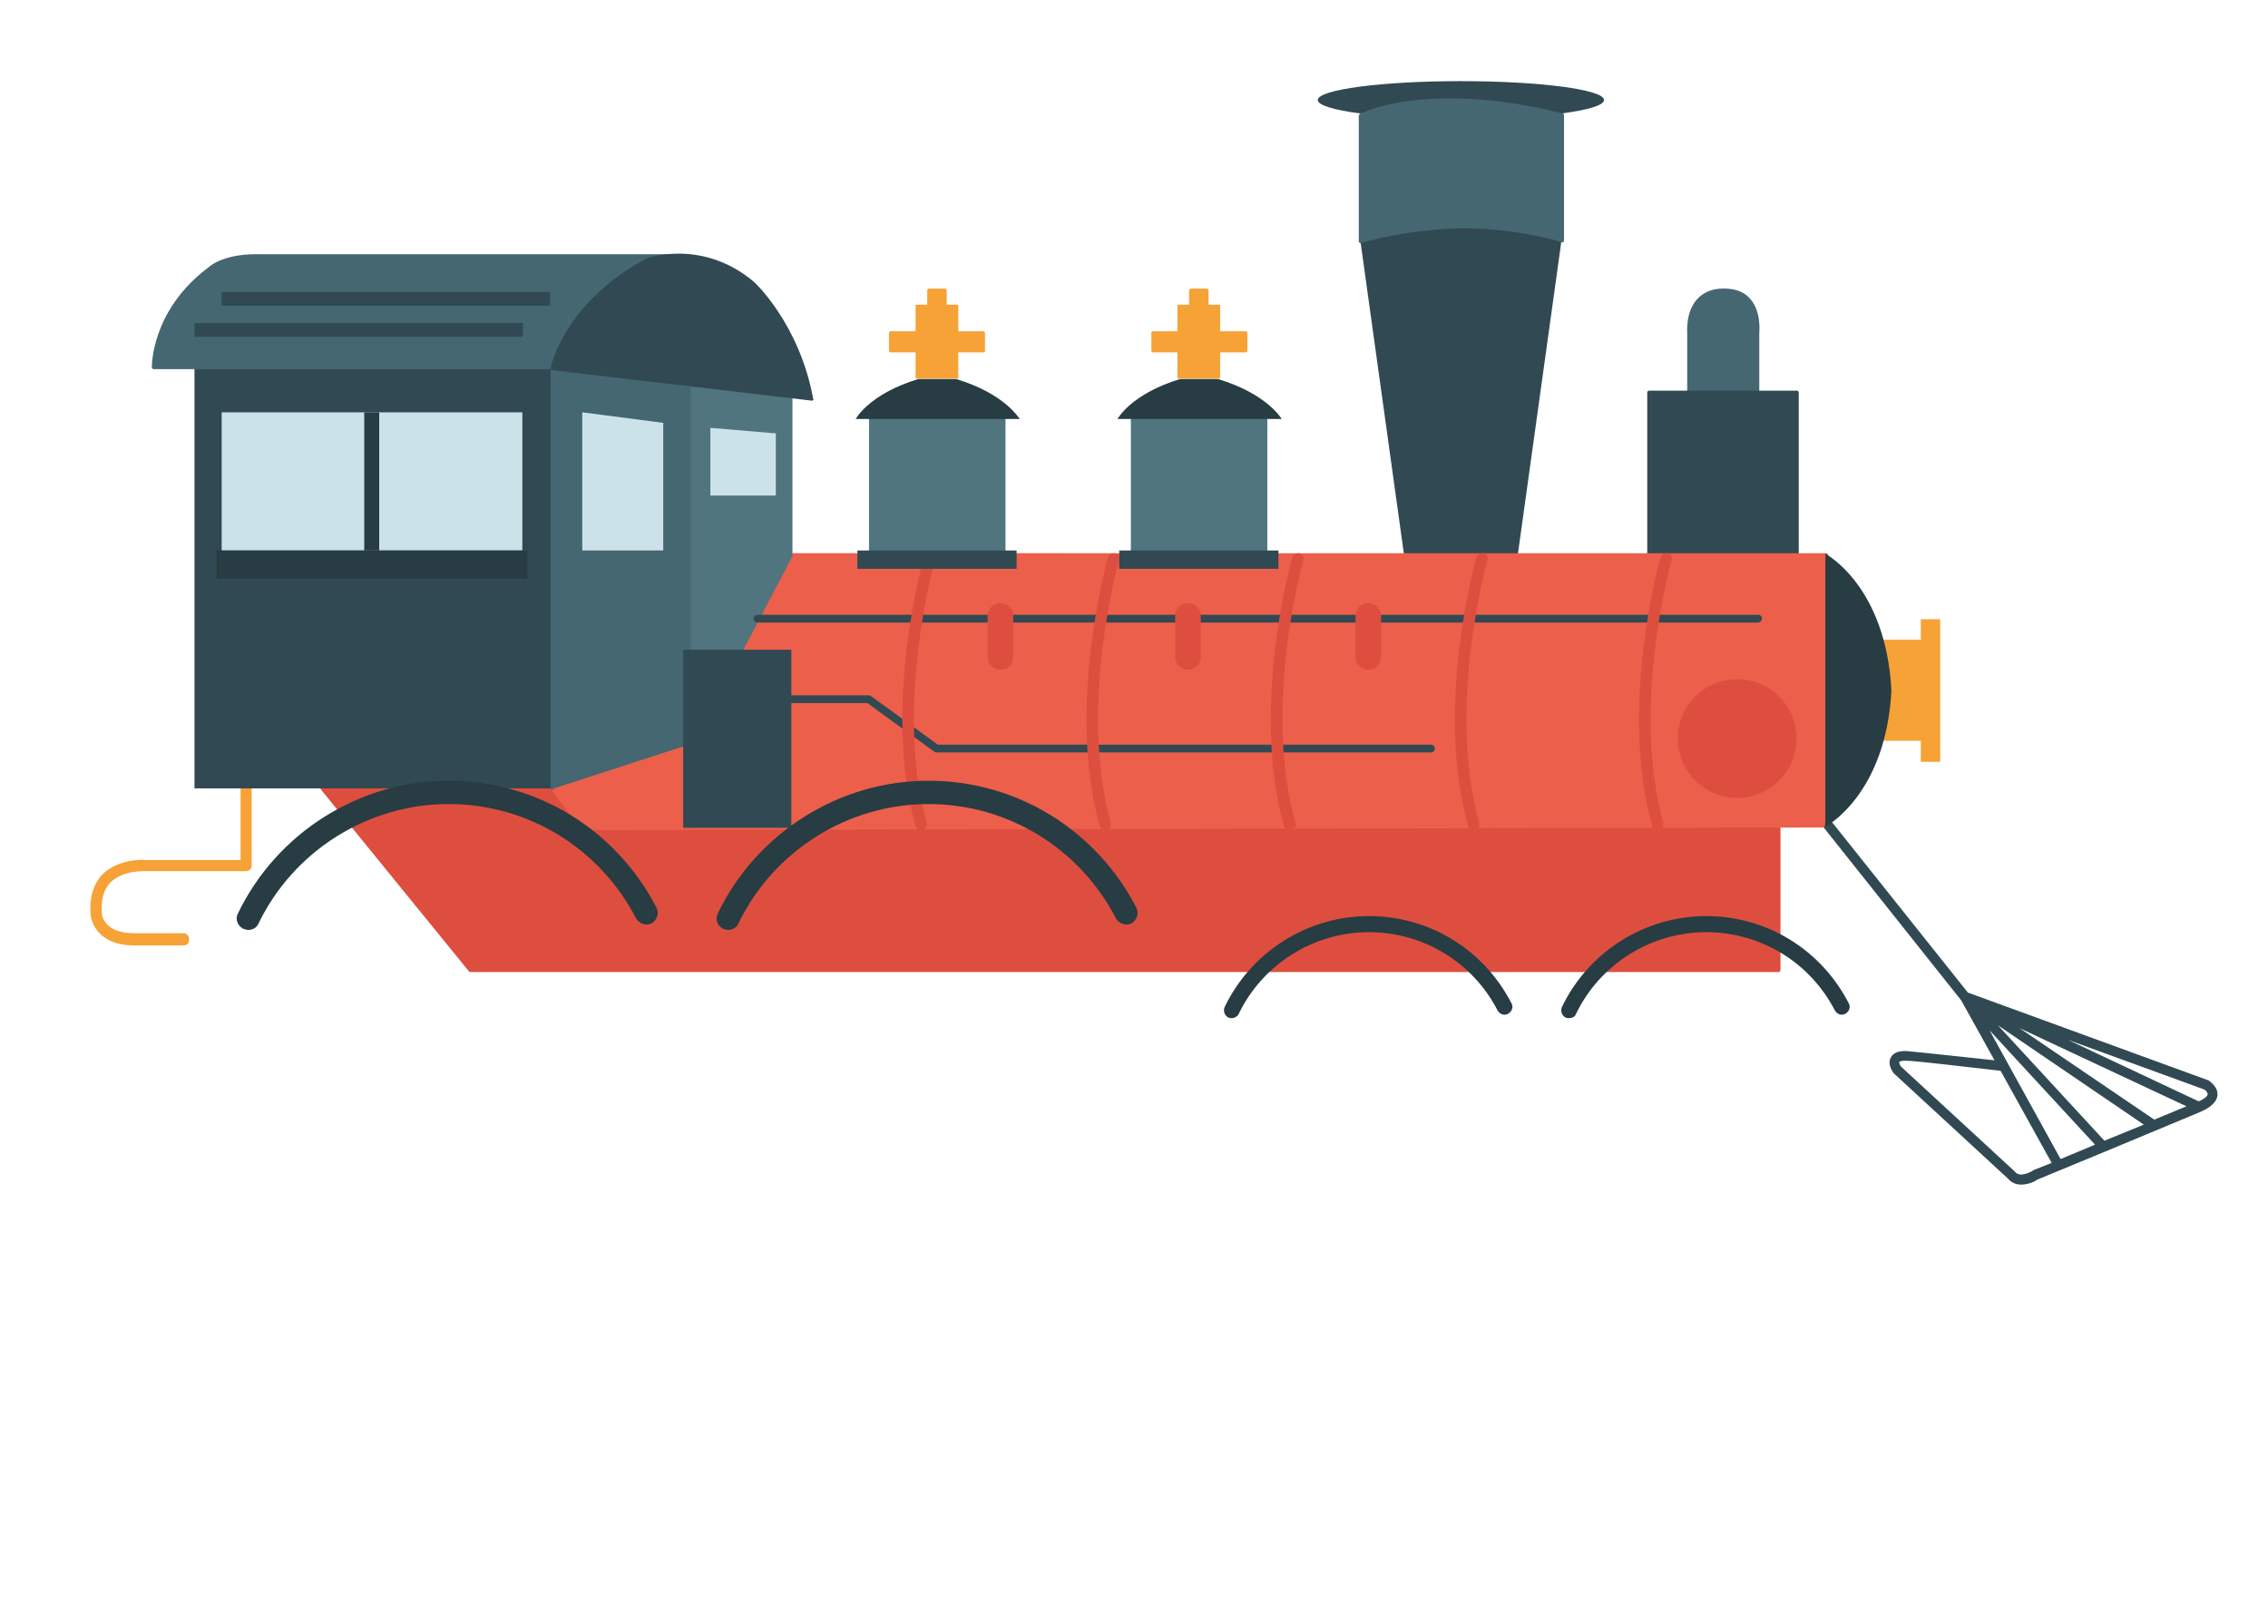 <?xml version="1.0" encoding="utf-8"?>
<!-- Generator: Adobe Illustrator 19.2.1, SVG Export Plug-In . SVG Version: 6.00 Build 0)  -->
<svg version="1.1" id="Ebene_1" xmlns="http://www.w3.org/2000/svg" xmlns:xlink="http://www.w3.org/1999/xlink" x="0px" y="0px"
	 viewBox="0 0 3229.1 2311.4" style="enable-background:new 0 0 3229.1 2311.4;" xml:space="preserve">
<style type="text/css">
	.st0{fill:#314952;}
	.st1{fill:#446772;}
	.st2{fill:none;stroke:#314952;stroke-linecap:round;stroke-linejoin:round;stroke-miterlimit:10;}
	.st3{fill:#F6A236;}
	.st4{fill:#DE4E3F;}
	.st5{fill:#EC5F4B;}
	.st6{fill:#273C43;}
	.st7{fill:#50757E;}
	.st8{fill:#CCE2E9;}
	.st9{fill:#50757E;stroke:#50757E;stroke-linecap:round;stroke-linejoin:round;stroke-miterlimit:10;}
</style>
<path class="st0" d="M3156.5,1552.9c-2.4-7.9-10.3-13.4-11.1-14.2c-0.8,0-0.8-0.8-1.6-0.8l-342-124.8l-205.3-257.5
	c-2.4-3.2-6.3-3.2-9.5-0.8c-3.2,2.4-3.2,7.1-0.8,10.3l206.1,259.1l47.4,85.3c-30.8-3.2-101.9-11.1-120-12.6l0,0
	c-5.5-0.8-22.1-2.4-27.6,8.7c-5.5,9.5,3.2,21.3,3.9,22.1l0.8,0.8l161.9,149.3c5.5,6.3,11.8,8.7,19,8.7c8.7,0,17.4-3.2,22.9-7.1
	l95.6-39.5l0,0l136.6-56.9l0,0l0,0C3156.5,1572.7,3158.9,1560.8,3156.5,1552.9z M3143.1,1556.9c0.8,3.2-3.9,7.1-12.6,11.1
	l-186.4-87.7l195.1,71.1C3139.9,1552.1,3142.3,1554.5,3143.1,1556.9z M3067.2,1594l-191.9-130.3L3113,1575L3067.2,1594z
	 M2996.2,1624l-151.6-164.3l207.7,141.4L2996.2,1624z M2933.8,1650.1l-101.1-183.2l150.1,162.7L2933.8,1650.1z M2895.1,1665.9
	c0,0-0.8,0-0.8,0.8c0,0-18.2,11.1-25.3,1.6l-0.8-0.8l-161.9-149.3c-1.6-2.4-2.4-5.5-2.4-6.3c0,0,2.4-2.4,11.8-1.6c0,0,0,0,0.8,0
	c0,0,0,0,0.8,0s0.8,0,1.6,0l0,0c14.2,0.8,82.1,8.7,129.5,14.2l72.7,131.1L2895.1,1665.9z"/>
<g>
	<ellipse class="st0" cx="2080" cy="142.4" rx="203.8" ry="26.9"/>
	<path class="st0" d="M2223,343.8c0,0-31.6-19.7-135.1-21.3l0,0c-2.4,0-5.5,0-7.9,0s-5.5,0-7.9,0l0,0
		c-103.5,1.6-135.1,21.3-135.1,21.3l64.8,466h156.4L2223,343.8z"/>
	<g>
		<path class="st1" d="M1937,343.8V165.3c0,0,94-49,285.9,0v178.5C2223,343.8,2087.9,298.7,1937,343.8z"/>
		<path class="st1" d="M1937,346.1c-0.8,0-0.8,0-1.6-0.8c-0.8-0.8-0.8-1.6-0.8-2.4V164.5c0-0.8,0.8-1.6,1.6-2.4
			c1.6-0.8,43.4-22.1,127.9-22.1c49.8,0,103.5,7.1,160.3,21.3c1.6,0,2.4,1.6,2.4,2.4v178.5c0,0.8-0.8,1.6-0.8,2.4
			c-0.8,0.8-1.6,0.8-2.4,0c-0.8,0-60.8-19.7-143.7-19.7C2029.5,326.4,1982.1,333.5,1937,346.1C1937.8,346.1,1937,346.1,1937,346.1z
			 M1940.2,166.8v173.8c43.4-12.6,90-19,138.2-19c72.7,0,127.9,15,142.2,19v-173c-56.1-14.2-108.2-21.3-157.2-21.3
			C1989.2,146.3,1948.1,162.9,1940.2,166.8z"/>
	</g>
</g>
<g>
	<g>
		<path class="st1" d="M2452.8,412.5c-53.7,0.8-49,60-49,60v85.3h97.1v-85.3C2501.7,472.5,2509.6,412.5,2452.8,412.5z"/>
		<path class="st1" d="M2501.7,560.9h-97.1c-1.6,0-2.4-1.6-2.4-2.4v-85.3c0-0.8-2.4-29.2,14.2-47.4c8.7-9.5,21.3-15,37.1-15h0.8
			c16.6,0,29.2,4.7,37.9,15c15.8,18.2,12.6,46.6,12.6,48.2v85.3C2504.1,560.2,2503.3,560.9,2501.7,560.9z M2407,555.4h91.6v-82.9
			c0-0.8,3.2-27.6-11.1-44.2c-7.9-8.7-19-13.4-34-13.4h-0.8c-14.2,0-25.3,4.7-33.2,13.4c-15,16.6-12.6,43.4-12.6,44.2v82.9H2407z"/>
	</g>
	<g>
		<polygon class="st0" points="2404.6,558.6 2347.7,558.6 2347.7,809.7 2558.6,809.7 2558.6,558.6 		"/>
		<path class="st0" d="M2558.6,812.1h-210.9c-1.6,0-2.4-1.6-2.4-2.4V558.6c0-1.6,1.6-2.4,2.4-2.4h210.9c1.6,0,2.4,1.6,2.4,2.4v251.2
			C2561,811.3,2560.2,812.1,2558.6,812.1z M2350.9,806.6h205.3V560.9h-205.3V806.6z"/>
	</g>
</g>
<path class="st2" d="M1078.5,399.8"/>
<path class="st3" d="M261.9,1346h-70.3c-58.4,0-62.4-41.9-62.4-42.6c-2.4-24.5,3.2-43.4,15.8-57.7c22.1-22.9,58.4-22.1,62.4-21.3
	h135.1v-102.7c0-4.7,3.9-7.9,7.9-7.9c4.7,0,7.9,3.9,7.9,7.9v110.6c0,4.7-3.9,7.9-7.9,7.9h-143c0,0,0,0-0.8,0c0,0-32.4-1.6-49.8,16.6
	c-9.5,10.3-13.4,25.3-11.8,44.2c0,1.6,3.2,27.6,45.8,27.6h70.3c4.7,0,7.9,3.9,7.9,7.9C269.8,1342.8,265.9,1346,261.9,1346z"/>
<g>
	<polygon class="st4" points="460.1,1122.5 670.2,1381.5 2532.5,1381.5 2532.5,1178.6 829.8,1178.6 786.3,1122.5 	"/>
	<path class="st4" d="M2532.5,1383.9H670.2c-0.8,0-1.6,0-2.4-0.8l-210.8-259c-0.8-0.8-0.8-1.6,0-3.2c0.8-0.8,1.6-1.6,2.4-1.6h327
		c0.8,0,1.6,0.8,2.4,0.8l42.6,55.3h1701.2c1.6,0,2.4,1.6,2.4,2.4V1380C2534.9,1383.1,2534.1,1383.9,2532.5,1383.9z M671.8,1378.4
		h1857.6v-196.7H829.8c-0.8,0-1.6,0-2.4-0.8l-42.6-55.3H464.9L671.8,1378.4z"/>
</g>
<path class="st5" d="M2602.8,789.2c0-0.8-1.6-1.6-2.4-1.6H1125.1c-0.8,0-1.6,0.8-2.4,1.6l-138.2,266.2l-199,64.8
	c-0.8,0-1.6,0.8-1.6,1.6c0,0.8,0,1.6,0.8,2.4l43.4,56.9c0.8,0.8,1.6,0.8,2.4,0.8l0,0l1765.2-3.9c1.6,0,2.4-0.8,2.4-2.4
	C2645.5,930.6,2602.8,790.8,2602.8,789.2z"/>
<g>
	<g>
		<g>
			<rect x="2670" y="914" class="st3" width="67.1" height="137.4"/>
			<path class="st3" d="M2740.3,1054.6h-73.5V910.8h73.5V1054.6z M2673.1,1049h61.6V917.1h-61.6V1049z"/>
		</g>
		<g>
			<rect x="2737.9" y="884.8" class="st3" width="21.3" height="196.7"/>
			<path class="st3" d="M2762.4,1084.6h-27.6v-203h27.6V1084.6z M2740.3,1078.3h15.8V887.1h-15.8V1078.3z"/>
		</g>
	</g>
	<path class="st6" d="M2598.9,788.4V1177c0,0,86.1-45,94-193.5v-0.8C2685,833.4,2598.9,788.4,2598.9,788.4z"/>
</g>
<rect x="276.9" y="523" class="st0" width="510.2" height="599.4"/>
<g>
	<polygon class="st1" points="786.3,523 986.1,545.9 986.1,1057.7 786.3,1122.5 	"/>
	<path class="st1" d="M786.3,1124.9c-0.8,0-0.8,0-1.6-0.8s-0.8-1.6-0.8-2.4V522.2c0-0.8,0-1.6,0.8-2.4c0.8-0.8,1.6-0.8,2.4-0.8
		l199.8,23c1.6,0,2.4,1.6,2.4,2.4v511c0,0.8-0.8,2.4-1.6,2.4l-199.8,64.8C787.1,1124.9,787.1,1124.9,786.3,1124.9z M789.5,526.2
		v592.3l194.3-63.2v-507L789.5,526.2z"/>
</g>
<path class="st2" d="M786.3,523"/>
<g>
	<path class="st1" d="M364.6,365.1h606.6c-124.8,66.3-184.8,158-184.8,158H218.5c0,0-2.4-79.8,80.6-140.6
		C299,382.5,318,365.1,364.6,365.1z"/>
	<path class="st1" d="M973.5,364.3c0-1.6-1.6-2.4-2.4-2.4H364.6c-47.4,0-66.3,17.4-67.1,18.2c-82.9,61.6-81.3,142.2-81.3,143
		c0,1.6,1.6,2.4,2.4,2.4h567.9c0.8,0,1.6-0.8,2.4-1.6s61.6-91.6,184-157.2C973.5,366.7,974.3,365.1,973.5,364.3z M784.7,520.7H220.8
		c0.8-14.2,7.1-82.1,79.8-135.8c0,0,19-16.6,64-16.6h596.3C851.1,429.1,792.6,509.6,784.7,520.7z"/>
</g>
<g>
	<polygon class="st7" points="1125.1,564.1 1125.1,790 986.1,1057.7 986.1,545.9 	"/>
	<path class="st7" d="M986.1,1060.1L986.1,1060.1c-1.6,0-2.4-1.6-2.4-2.4v-511c0-0.8,0-1.6,0.8-2.4c0.8-0.8,1.6-0.8,2.4-0.8
		l139,18.2c1.6,0,2.4,1.6,2.4,2.4V790c0,0.8,0,0.8,0,1.6l-139.8,266.9C988.5,1059.3,986.9,1060.1,986.1,1060.1z M989.3,549.1v496.8
		l133.5-256.7V565.7L989.3,549.1z"/>
</g>
<rect x="276.9" y="459.9" class="st0" width="467.6" height="19.7"/>
<rect x="315.6" y="415.6" class="st0" width="467.6" height="19.7"/>
<polygon class="st8" points="944.3,783.7 829,783.7 829,587 944.3,602 "/>
<polygon class="st8" points="1104.6,705.5 1011.4,705.5 1011.4,609.1 1104.6,617 "/>
<g>
	<path class="st0" d="M1073.8,405.4c-74.2-63.2-151.6-34-151.6-34c-117.7,60.8-135.1,153.2-135.1,153.2l369.6,43.4
		C1136.2,463,1073.8,405.4,1073.8,405.4z"/>
	<path class="st0" d="M1155.9,570.4L1155.9,570.4L786.3,527c-0.8,0-1.6-0.8-1.6-0.8c-0.8-0.8-0.8-1.6-0.8-2.4
		c0-0.8,19.7-94,136.6-155.6c0.8-0.8,19-7.1,45.8-7.1c27.6,0,68.7,7.1,108.2,41.1c0.8,0.8,63.2,59.2,82.9,163.5c0,0,0,0.8,0,1.6
		C1159.1,569.6,1157.5,570.4,1155.9,570.4L1155.9,570.4z M790.3,522.2l362.5,42.6c-20.5-100.3-80.6-157.2-80.6-157.2
		c-38.7-33.2-78.2-40.3-105-40.3c-26.1,0-43.4,6.3-43.4,6.3C819.5,427.5,794.2,506.5,790.3,522.2z"/>
</g>
<g>
	<rect x="315.6" y="587" class="st8" width="428.1" height="196.7"/>
	<rect x="308.5" y="783.7" class="st6" width="442.3" height="40.3"/>
	<rect x="518.6" y="587" class="st6" width="21.3" height="196.7"/>
</g>
<g>
	<path class="st0" d="M2037.4,1071.2h-703.7c-0.8,0-2.4,0-3.2-0.8l-95.6-69.5h-109c-3.2,0-5.5-2.4-5.5-5.5c0-3.2,2.4-5.5,5.5-5.5
		h110.6c0.8,0,2.4,0,3.2,0.8l95.6,69.5h702.1c3.2,0,5.5,2.4,5.5,5.5C2042.9,1068.8,2040.5,1071.2,2037.4,1071.2z"/>
	<path class="st0" d="M2503.3,886.3H1078.5c-3.2,0-5.5-2.4-5.5-5.5c0-3.2,2.4-5.5,5.5-5.5h1424.8c3.2,0,5.5,2.4,5.5,5.5
		C2508.1,884,2505.7,886.3,2503.3,886.3z"/>
	<g>
		<g>
			<path class="st4" d="M1836,1181.7c-3.9,0-7.1-2.4-7.9-5.5c-48.2-170.6,11.1-380.7,11.8-383c1.6-3.9,5.5-6.3,10.3-5.5
				c3.9,0.8,7.1,5.5,5.5,9.5c-0.8,2.4-58.4,208.5-11.1,374.4c1.6,3.9-1.6,8.7-5.5,9.5C1837.5,1181.7,1836.7,1181.7,1836,1181.7z"/>
			<path class="st4" d="M1573.7,1181.7c-3.9,0-7.1-2.4-7.9-5.5c-48.2-170.6,11.1-380.7,11.8-383c1.6-3.9,5.5-6.3,10.3-5.5
				c3.9,0.8,7.1,5.5,5.5,9.5c-0.8,2.4-58.4,208.5-11.8,374.4c0.8,3.9-1.6,8.7-5.5,9.5C1575.3,1181.7,1574.5,1181.7,1573.7,1181.7z"
				/>
			<path class="st4" d="M1311.5,1181.7c-3.2,0-7.1-2.4-7.9-5.5c-48.2-170.6,11.1-380.7,11.8-383c1.6-3.9,5.5-6.3,10.3-5.5
				c3.9,0.8,7.1,5.5,5.5,9.5c-0.8,2.4-58.4,208.5-11.8,374.4c1.6,3.9-1.6,8.7-5.5,9.5C1313.1,1181.7,1312.3,1181.7,1311.5,1181.7z"
				/>
			<path class="st4" d="M2098.2,1181.7c-3.2,0-7.1-2.4-7.9-5.5c-48.2-170.6,11.1-380.7,11.8-383c1.6-3.9,5.5-6.3,10.3-5.5
				c3.9,0.8,7.1,5.5,5.5,9.5c-0.8,2.4-58.4,208.5-11.8,374.4c1.6,3.9-1.6,8.7-5.5,9.5C2099.7,1181.7,2099,1181.7,2098.2,1181.7z"/>
			<path class="st4" d="M2360.4,1181.7c-3.2,0-7.1-2.4-7.9-5.5c-48.2-170.6,11.1-380.7,11.8-383c1.6-3.9,5.5-6.3,10.3-5.5
				c3.9,0.8,7.1,5.5,5.5,9.5c-0.8,2.4-58.4,208.5-11.8,374.4c0.8,3.9-1.6,8.7-5.5,9.5C2362,1181.7,2361.2,1181.7,2360.4,1181.7z"/>
		</g>
	</g>
	<circle class="st4" cx="2473.3" cy="1051.4" r="84.5"/>
	<g>
		<path class="st4" d="M1442.6,935.3c0,10.3-7.9,18.2-18.2,18.2l0,0c-10.3,0-18.2-7.9-18.2-18.2v-58.4c0-10.3,7.9-18.2,18.2-18.2
			l0,0c10.3,0,18.2,7.9,18.2,18.2V935.3z"/>
		<path class="st4" d="M1709.6,935.3c0,10.3-7.9,18.2-18.2,18.2l0,0c-10.3,0-18.2-7.9-18.2-18.2v-58.4c0-10.3,7.9-18.2,18.2-18.2
			l0,0c10.3,0,18.2,7.9,18.2,18.2V935.3z"/>
		<path class="st4" d="M1966.3,935.3c0,10.3-7.9,18.2-18.2,18.2l0,0c-10.3,0-18.2-7.9-18.2-18.2v-58.4c0-10.3,7.9-18.2,18.2-18.2
			l0,0c10.3,0,18.2,7.9,18.2,18.2V935.3z"/>
	</g>
	<rect x="972.7" y="925" class="st0" width="154" height="253.5"/>
</g>
<g>
	<g>
		<g>
			<rect x="1239.7" y="595.7" class="st7" width="189.5" height="188"/>
			<path class="st7" d="M1429.2,786.8h-189.5c-1.6,0-2.4-1.6-2.4-2.4v-188c0-1.6,1.6-2.4,2.4-2.4h189.5c1.6,0,2.4,1.6,2.4,2.4v188
				C1431.6,785.2,1430,786.8,1429.2,786.8z M1242,781.3h184V598.9h-184V781.3z"/>
		</g>
		<rect x="1220.7" y="783.7" class="st0" width="226.7" height="26.1"/>
		<path class="st9" d="M1334.4,539.6"/>
		<path class="st6" d="M1361.3,539.6h-26.9h-26.9c-70.3,21.3-89.2,56.9-89.2,56.9h116.9h116.9
			C1450.5,595.7,1431.6,560.9,1361.3,539.6z"/>
		<rect x="1303.6" y="498.6" class="st3" width="60.8" height="40.3"/>
		<g>
			<rect x="1268.1" y="473.3" class="st3" width="131.9" height="25.3"/>
			<path class="st3" d="M1400,501.7h-131.9c-1.6,0-2.4-1.6-2.4-2.4V474c0-1.6,1.6-2.4,2.4-2.4H1400c1.6,0,2.4,1.6,2.4,2.4v25.3
				C1403.2,500.1,1401.6,501.7,1400,501.7z M1270.5,496.2h127.2v-20.5h-127.2V496.2L1270.5,496.2z"/>
		</g>
		<rect x="1303.6" y="433.8" class="st3" width="60.8" height="39.5"/>
		<g>
			<rect x="1322.6" y="412.5" class="st3" width="22.9" height="21.3"/>
			<path class="st3" d="M1345.5,437h-22.9c-1.6,0-2.4-1.6-2.4-2.4v-21.3c0-1.6,1.6-2.4,2.4-2.4h22.9c1.6,0,2.4,1.6,2.4,2.4v21.3
				C1348.7,435.4,1347.1,437,1345.5,437z M1325.8,431.4h17.4v-15.8h-17.4V431.4z"/>
		</g>
	</g>
	<g>
		<g>
			<rect x="1612.4" y="595.7" class="st7" width="189.5" height="188"/>
			<path class="st7" d="M1802,786.8h-189.5c-1.6,0-2.4-1.6-2.4-2.4v-188c0-1.6,1.6-2.4,2.4-2.4H1802c1.6,0,2.4,1.6,2.4,2.4v188
				C1804.4,785.2,1803.6,786.8,1802,786.8z M1614.8,781.3h184V598.9h-184V781.3z"/>
		</g>
		<rect x="1593.5" y="783.7" class="st0" width="226.7" height="26.1"/>
		<path class="st9" d="M1707.2,539.6"/>
		<path class="st6" d="M1734.1,539.6h-26.9h-26.9c-70.3,21.3-89.2,56.9-89.2,56.9H1708h116.9
			C1824.1,595.7,1804.4,560.9,1734.1,539.6z"/>
		<rect x="1676.4" y="498.6" class="st3" width="60.8" height="40.3"/>
		<g>
			<rect x="1640.9" y="473.3" class="st3" width="131.9" height="25.3"/>
			<path class="st3" d="M1773.6,501.7h-131.9c-1.6,0-2.4-1.6-2.4-2.4V474c0-1.6,1.6-2.4,2.4-2.4h131.9c1.6,0,2.4,1.6,2.4,2.4v25.3
				C1775.9,500.1,1775.1,501.7,1773.6,501.7z M1644,496.2h127.2v-20.5H1644V496.2z"/>
		</g>
		<rect x="1676.4" y="433.8" class="st3" width="60.8" height="39.5"/>
		<g>
			<rect x="1695.4" y="412.5" class="st3" width="22.9" height="21.3"/>
			<path class="st3" d="M1718.3,437h-22.9c-1.6,0-2.4-1.6-2.4-2.4v-21.3c0-1.6,1.6-2.4,2.4-2.4h22.9c1.6,0,2.4,1.6,2.4,2.4v21.3
				C1721.4,435.4,1719.9,437,1718.3,437z M1698.5,431.4h17.4v-15.8h-17.4V431.4z"/>
		</g>
	</g>
</g>
<g>
	<g>
		<path class="st6" d="M1753.8,1449.5c-1.6,0-3.2,0-4.7-0.8c-5.5-2.4-7.9-9.5-5.5-15c37.9-79,118.5-129.5,205.3-129.5
			c86.1,0,163.5,47.4,203,124c3.2,5.5,0.8,11.8-4.7,15s-11.8,0.8-15-4.7c-35.5-68.7-105.8-111.4-183.2-111.4
			c-79,0-151.6,45.8-185.6,116.9C1761.7,1447.1,1757.8,1449.5,1753.8,1449.5z"/>
	</g>
	<g>
		<path class="st6" d="M2234,1449.5c-1.6,0-3.2,0-4.7-0.8c-5.5-2.4-7.9-9.5-5.5-15c37.9-79,118.5-129.5,205.3-129.5
			c86.1,0,163.5,47.4,203,124c3.2,5.5,0.8,11.8-4.7,15s-11.8,0.8-15-4.7c-35.5-68.7-105.8-111.4-183.2-111.4
			c-79,0-151.6,45.8-185.6,116.9C2242.7,1447.1,2238.7,1449.5,2234,1449.5z"/>
	</g>
</g>
<path class="st6" d="M353.5,1323.9c-2.4,0-4.7-0.8-7.1-1.6c-7.9-3.9-11.8-13.4-7.9-21.3c55.3-115.3,173-189.5,300.1-189.5
	c125.6,0,238.5,69.5,296.2,180.9c3.9,7.9,0.8,17.4-7.1,22.1c-7.9,3.9-17.4,0.8-22.1-7.1c-52.1-100.3-154-162.7-266.9-162.7
	c-115.3,0-221.1,67.1-270.9,170.6C365.4,1320.7,359.8,1323.9,353.5,1323.9z"/>
<g>
	<path class="st6" d="M1036.7,1323.9c-2.4,0-4.7-0.8-7.1-1.6c-7.9-3.9-11.8-13.4-7.9-21.3c55.3-115.3,173-189.5,300.1-189.5
		c125.6,0,238.5,69.5,296.2,180.9c3.9,7.9,0.8,17.4-7.1,22.1c-7.9,3.9-17.4,0.8-22.1-7.1c-52.1-100.3-154-162.7-266.9-162.7
		c-115.3,0-221.1,67.1-270.9,170.6C1048.5,1320.7,1043,1323.9,1036.7,1323.9z"/>
</g>
</svg>
